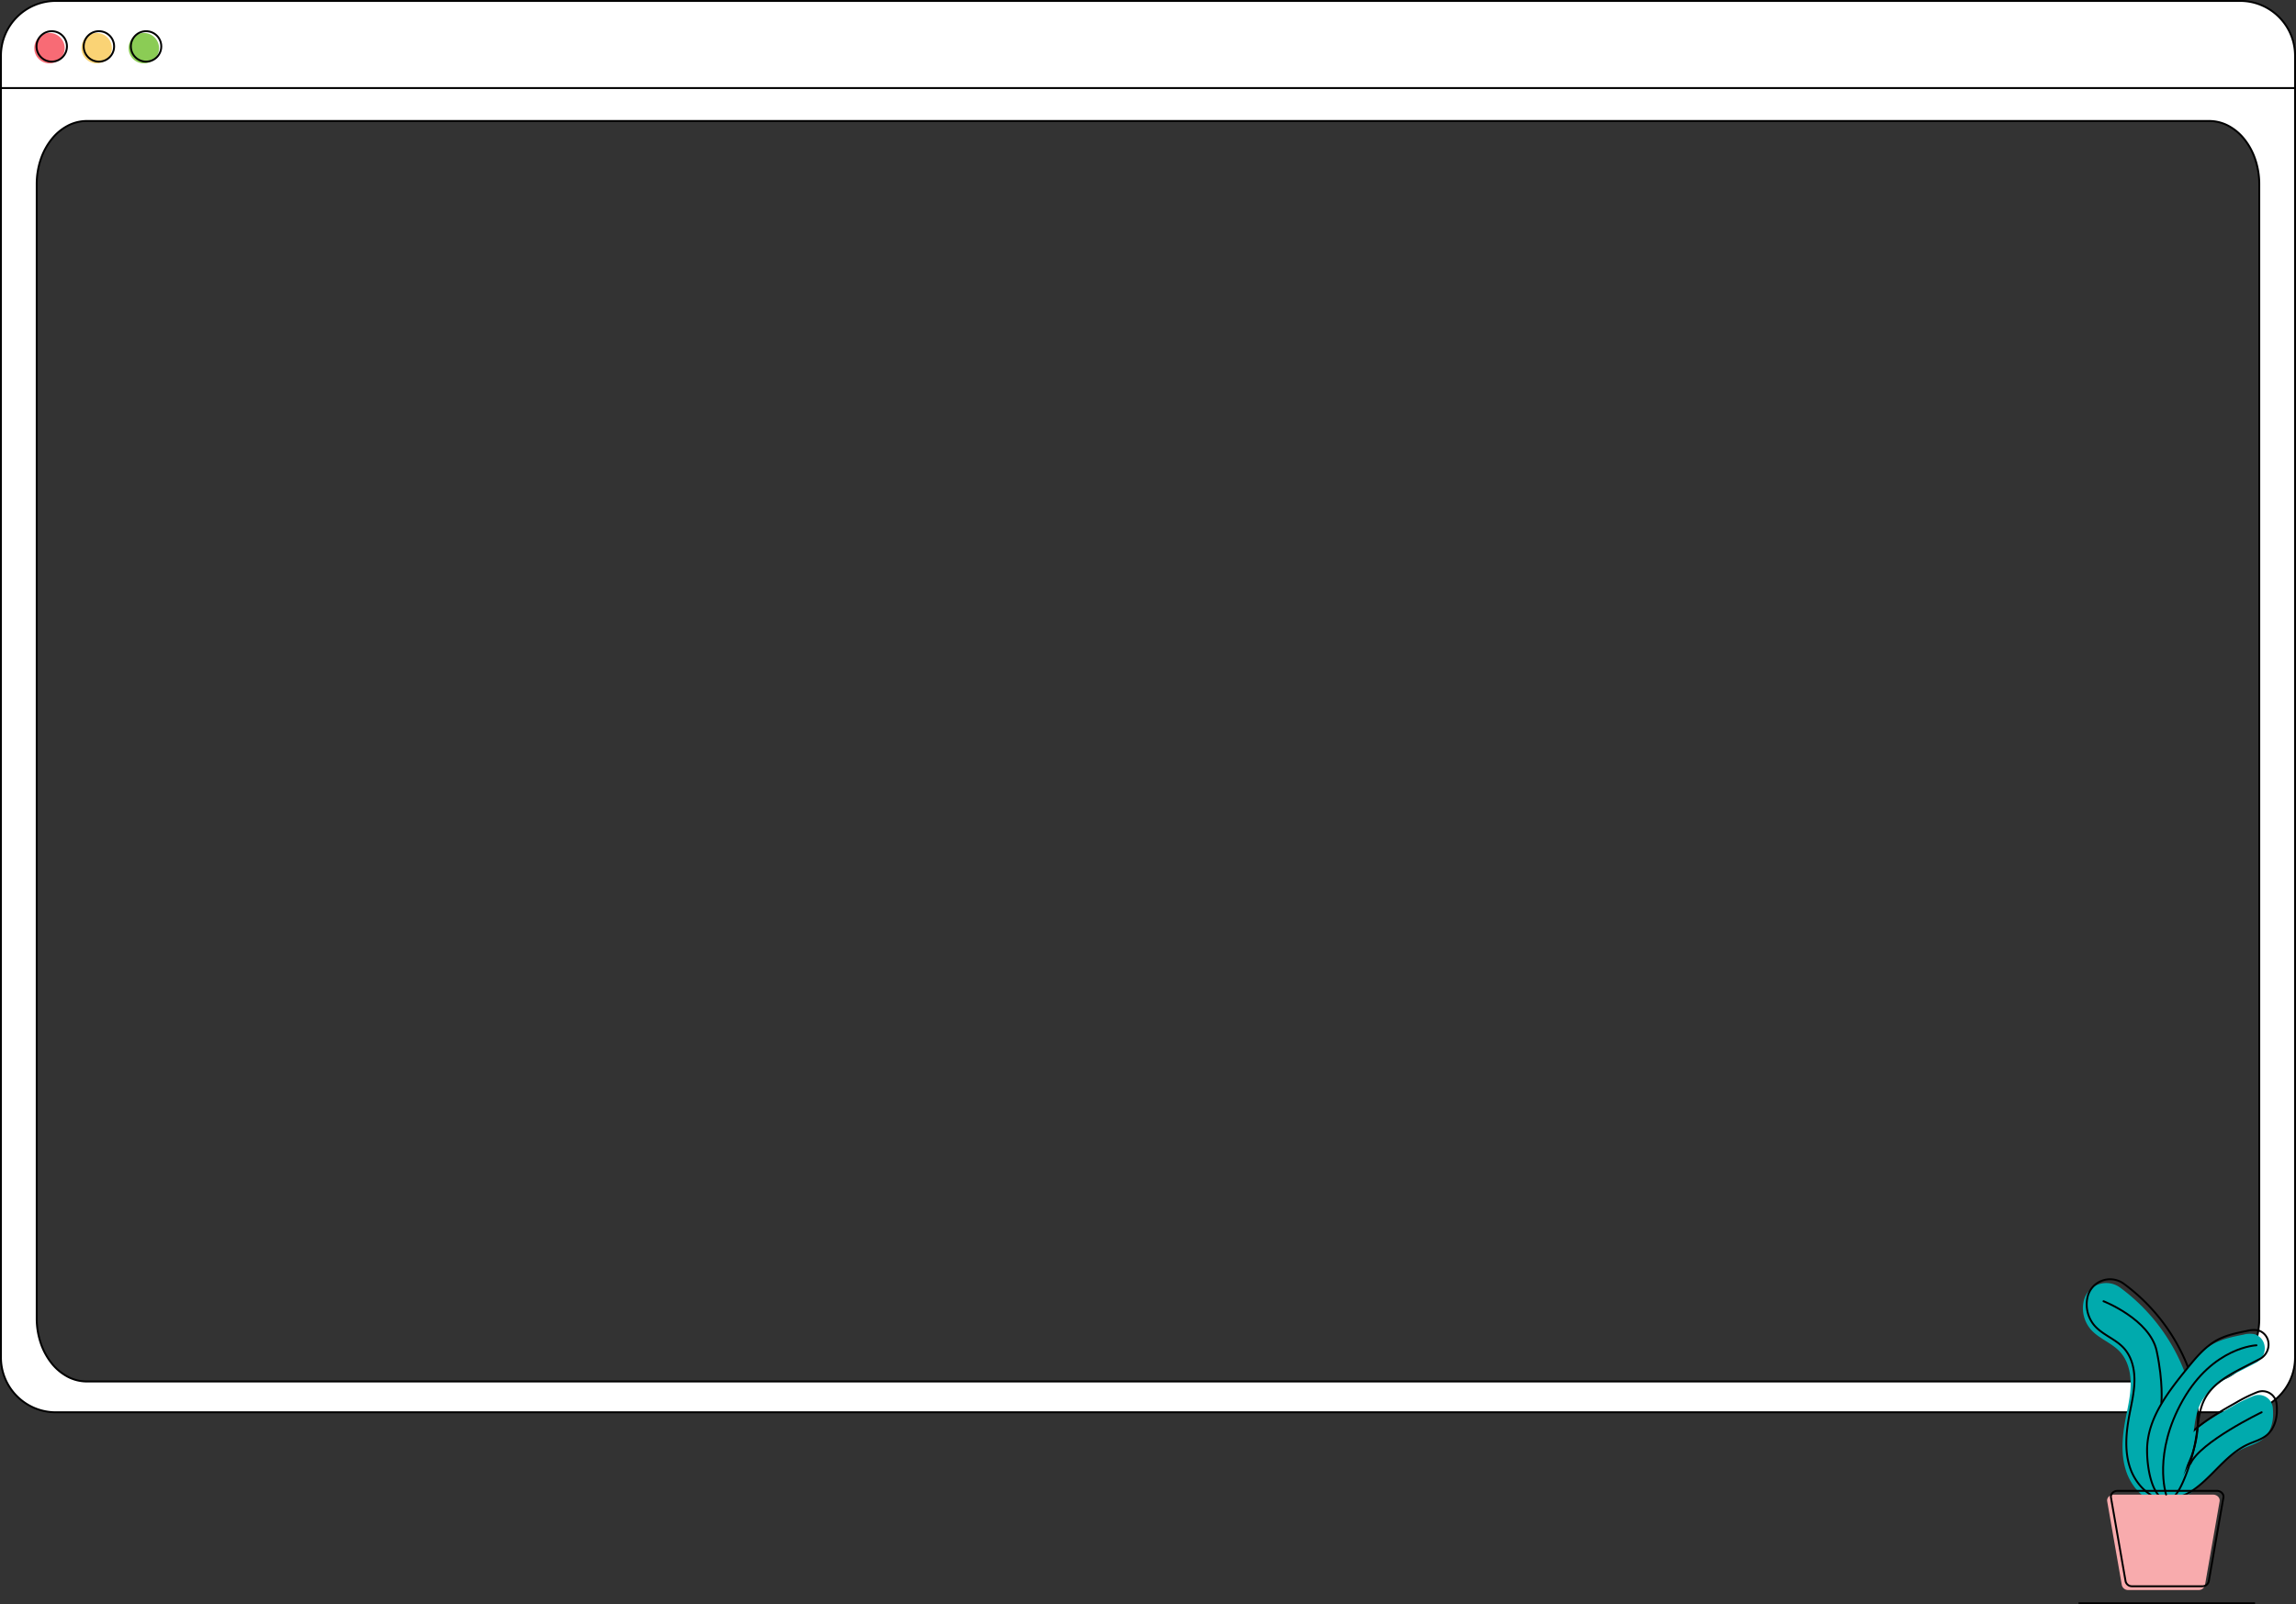 <svg xmlns="http://www.w3.org/2000/svg" width="1213.715" height="848.262" viewBox="0 0 1213.715 848.262">
  <rect x="0" y="0" width="1213.715" height="848.262" fill="#333333" stroke="none"/>
  <g id="Video_frame" data-name="Video frame" transform="translate(-353.785 -2482.361)">
    <path id="Subtraction_7" data-name="Subtraction 7" d="M-6103.285,670.265H-7258a28.816,28.816,0,0,1-11.289-2.279,28.9,28.9,0,0,1-9.218-6.215,28.907,28.907,0,0,1-6.215-9.218A28.807,28.807,0,0,1-7287,641.264V-47a28.805,28.805,0,0,1,2.279-11.288,28.905,28.905,0,0,1,6.215-9.218,28.907,28.907,0,0,1,9.218-6.215A28.824,28.824,0,0,1-7258-76h1154.714A28.818,28.818,0,0,1-6092-73.72a28.9,28.9,0,0,1,9.218,6.215,28.9,28.9,0,0,1,6.215,9.218A28.817,28.817,0,0,1-6074.285-47V641.264a28.819,28.819,0,0,1-2.279,11.288,28.9,28.9,0,0,1-6.215,9.218,28.9,28.9,0,0,1-9.218,6.215A28.812,28.812,0,0,1-6103.285,670.265ZM-7241.607-12.524A21.7,21.7,0,0,0-7251.917-9.9a27.009,27.009,0,0,0-8.418,7.161,34.84,34.84,0,0,0-5.676,10.621,40.833,40.833,0,0,0-2.082,13.006v599.68a40.834,40.834,0,0,0,2.082,13.007,34.84,34.84,0,0,0,5.676,10.622,27,27,0,0,0,8.418,7.161,21.7,21.7,0,0,0,10.309,2.626h1121.93a21.7,21.7,0,0,0,10.309-2.626,27,27,0,0,0,8.417-7.161,34.84,34.84,0,0,0,5.675-10.622,40.842,40.842,0,0,0,2.081-13.007V20.89a40.841,40.841,0,0,0-2.081-13.006,34.835,34.835,0,0,0-5.675-10.621,27,27,0,0,0-8.417-7.161,21.7,21.7,0,0,0-10.309-2.626Z" transform="translate(7641.285 2558.86)" fill="#fff" stroke="#000" stroke-miterlimit="10" stroke-width="1"/>
    <line id="Line_337" data-name="Line 337" x2="1212.715" transform="translate(354.285 2528.922)" fill="none" stroke="#000" stroke-miterlimit="10" stroke-width="1"/>
    <ellipse id="Ellipse_281" data-name="Ellipse 281" cx="8.044" cy="8.044" rx="8.044" ry="8.044" transform="translate(371.899 2499.789)" fill="#f86b75"/>
    <ellipse id="Ellipse_282" data-name="Ellipse 282" cx="8.044" cy="8.044" rx="8.044" ry="8.044" transform="translate(396.835 2499.789)" fill="#fad375"/>
    <ellipse id="Ellipse_283" data-name="Ellipse 283" cx="8.044" cy="8.044" rx="8.044" ry="8.044" transform="translate(421.771 2499.789)" fill="#8bcc55"/>
    <ellipse id="Ellipse_284" data-name="Ellipse 284" cx="8.044" cy="8.044" rx="8.044" ry="8.044" transform="translate(373.087 2498.855)" fill="none" stroke="#000" stroke-miterlimit="10" stroke-width="1"/>
    <ellipse id="Ellipse_285" data-name="Ellipse 285" cx="8.044" cy="8.044" rx="8.044" ry="8.044" transform="translate(398.023 2498.855)" fill="none" stroke="#000" stroke-miterlimit="10" stroke-width="1"/>
    <ellipse id="Ellipse_286" data-name="Ellipse 286" cx="8.044" cy="8.044" rx="8.044" ry="8.044" transform="translate(422.958 2498.855)" fill="none" stroke="#000" stroke-miterlimit="10" stroke-width="1"/>
    <path id="Path_6931" data-name="Path 6931" d="M464.365,1033c9.072-17.448,6.776-39.041-1.233-57a100.3,100.3,0,0,0-32.1-39.737,12.263,12.263,0,0,0-18.966,6.205l-.045.162a17.25,17.25,0,0,0,3.482,15.708c4.284,4.953,11.1,7.1,15.519,11.926,4.2,4.59,5.717,11.1,5.628,17.323s-1.61,12.312-2.753,18.425c-1.751,9.371-2.579,19.286.68,28.245,2.47,6.785,8.084,13.553,15.227,15.658,5.292,1.56,5.073.3,7.28-4.1S462.1,1037.363,464.365,1033Z" transform="translate(1043.45 2226.913)" fill="#00aaad"/>
    <path id="Path_6932" data-name="Path 6932" d="M459.918,1012.168c6.03-5.965,11.825-12.538,19.533-16.079,3.475-1.6,7.336-2.579,10.239-5.071,3.306-2.838,4.873-7.291,5.127-11.641a29.71,29.71,0,0,0-.124-4.7,7.476,7.476,0,0,0-10.1-6.284,80.8,80.8,0,0,0-11.327,5.569C463,979.727,452.615,985.8,444.928,994.717c-4.284,4.967-14.689,20.516-8.47,26.947C443.267,1028.7,455.551,1016.487,459.918,1012.168Z" transform="translate(1060.541 2252.059)" fill="#00aaad"/>
    <path id="Path_6927" data-name="Path 6927" d="M464.365,1033c9.072-17.448,6.776-39.041-1.233-57a100.3,100.3,0,0,0-32.1-39.737,12.263,12.263,0,0,0-18.966,6.205l-.045.162a17.25,17.25,0,0,0,3.482,15.708c4.284,4.953,11.1,7.1,15.519,11.926,4.2,4.59,5.717,11.1,5.628,17.323s-1.61,12.312-2.753,18.425c-1.751,9.371-2.579,19.286.68,28.245,2.47,6.785,8.084,13.553,15.227,15.658,5.292,1.56,5.073.3,7.28-4.1S462.1,1037.363,464.365,1033Z" transform="translate(1045.45 2224.913)" fill="none" stroke="#000" stroke-miterlimit="10" stroke-width="1"/>
    <path id="Path_6929" data-name="Path 6929" d="M459.918,1012.168c6.03-5.965,11.825-12.538,19.533-16.079,3.475-1.6,7.336-2.579,10.239-5.071,3.306-2.838,4.873-7.291,5.127-11.641a29.71,29.71,0,0,0-.124-4.7,7.476,7.476,0,0,0-10.1-6.284,80.8,80.8,0,0,0-11.327,5.569C463,979.727,452.615,985.8,444.928,994.717c-4.284,4.967-14.689,20.516-8.47,26.947C443.267,1028.7,455.551,1016.487,459.918,1012.168Z" transform="translate(1062.541 2250.059)" fill="none" stroke="#000" stroke-miterlimit="10" stroke-width="1"/>
    <path id="Path_6933" data-name="Path 6933" d="M429.8,1011.252c.685-15.788,11.115-29.245,21.076-41.515,4.675-5.762,9.531-11.675,16.074-15.176,4.837-2.588,10.306-3.694,15.686-4.771a13.3,13.3,0,0,1,5.638-.3,7.036,7.036,0,0,1,3.1,1.635c4.3,3.831,3.044,10.92-2.078,13.557l-8,4.117c-8.181,4.209-16.86,8.9-21.107,17.06-2.995,5.753-3.35,12.454-4.291,18.872A97.547,97.547,0,0,1,449.452,1028c-2.078,5-6.752,15.545-13.147,9.178C430.971,1031.87,429.491,1018.336,429.8,1011.252Z" transform="translate(1057.02 2238.297)" fill="#00aaad"/>
    <path id="Path_6928" data-name="Path 6928" d="M429.8,1011.252c.685-15.788,11.115-29.245,21.076-41.515,4.675-5.762,9.531-11.675,16.074-15.176,4.837-2.588,10.306-3.694,15.686-4.771a13.3,13.3,0,0,1,5.638-.3,7.036,7.036,0,0,1,3.1,1.635c4.3,3.831,3.044,10.92-2.078,13.557l-8,4.117c-8.181,4.209-16.86,8.9-21.107,17.06-2.995,5.753-3.35,12.454-4.291,18.872A97.547,97.547,0,0,1,449.452,1028c-2.078,5-6.752,15.545-13.147,9.178C430.971,1031.87,429.491,1018.336,429.8,1011.252Z" transform="translate(1059.02 2236.297)" fill="none" stroke="#000" stroke-miterlimit="10" stroke-width="1"/>
    <path id="Path_6930" data-name="Path 6930" d="M448.52,1051.128H467a3.42,3.42,0,0,0,3.494-2.61l7.733-44.311c.325-1.859-1.332-3.534-3.5-3.534h-52.43c-2.164,0-3.819,1.675-3.5,3.534l7.733,44.311a3.419,3.419,0,0,0,3.494,2.61Z" transform="translate(1048.895 2271.994)" fill="#f8abad"/>
    <path id="Path_6926" data-name="Path 6926" d="M448.52,1051.128H467a3.42,3.42,0,0,0,3.494-2.61l7.733-44.311c.325-1.859-1.332-3.534-3.5-3.534h-52.43c-2.164,0-3.819,1.675-3.5,3.534l7.733,44.311a3.419,3.419,0,0,0,3.494,2.61Z" transform="translate(1050.895 2269.994)" fill="none" stroke="#000" stroke-miterlimit="10" stroke-width="1"/>
    <line id="Line_338" data-name="Line 338" x2="93.286" transform="translate(1452.555 3330.122)" fill="none" stroke="#000" stroke-miterlimit="10" stroke-width="1"/>
    <path id="Path_6934" data-name="Path 6934" d="M8690.747,3171.4s24.542,9.6,28.1,26.322,2.49,27.389,2.49,27.389" transform="translate(-7225 -1)" fill="none" stroke="#000" stroke-linecap="round" stroke-linejoin="round" stroke-width="1"/>
    <path id="Path_6935" data-name="Path 6935" d="M8771.612,3193.7s-22.942.842-38.937,29.045-8.84,49.882-8.84,49.882" transform="translate(-7225)" fill="none" stroke="#000" stroke-linecap="round" stroke-linejoin="round" stroke-width="1"/>
    <path id="Path_6936" data-name="Path 6936" d="M8774.349,3229.124s-32.624,15.716-37.675,27.292" transform="translate(-7225)" fill="none" stroke="#000" stroke-linecap="round" stroke-width="1"/>
  </g>
</svg>
